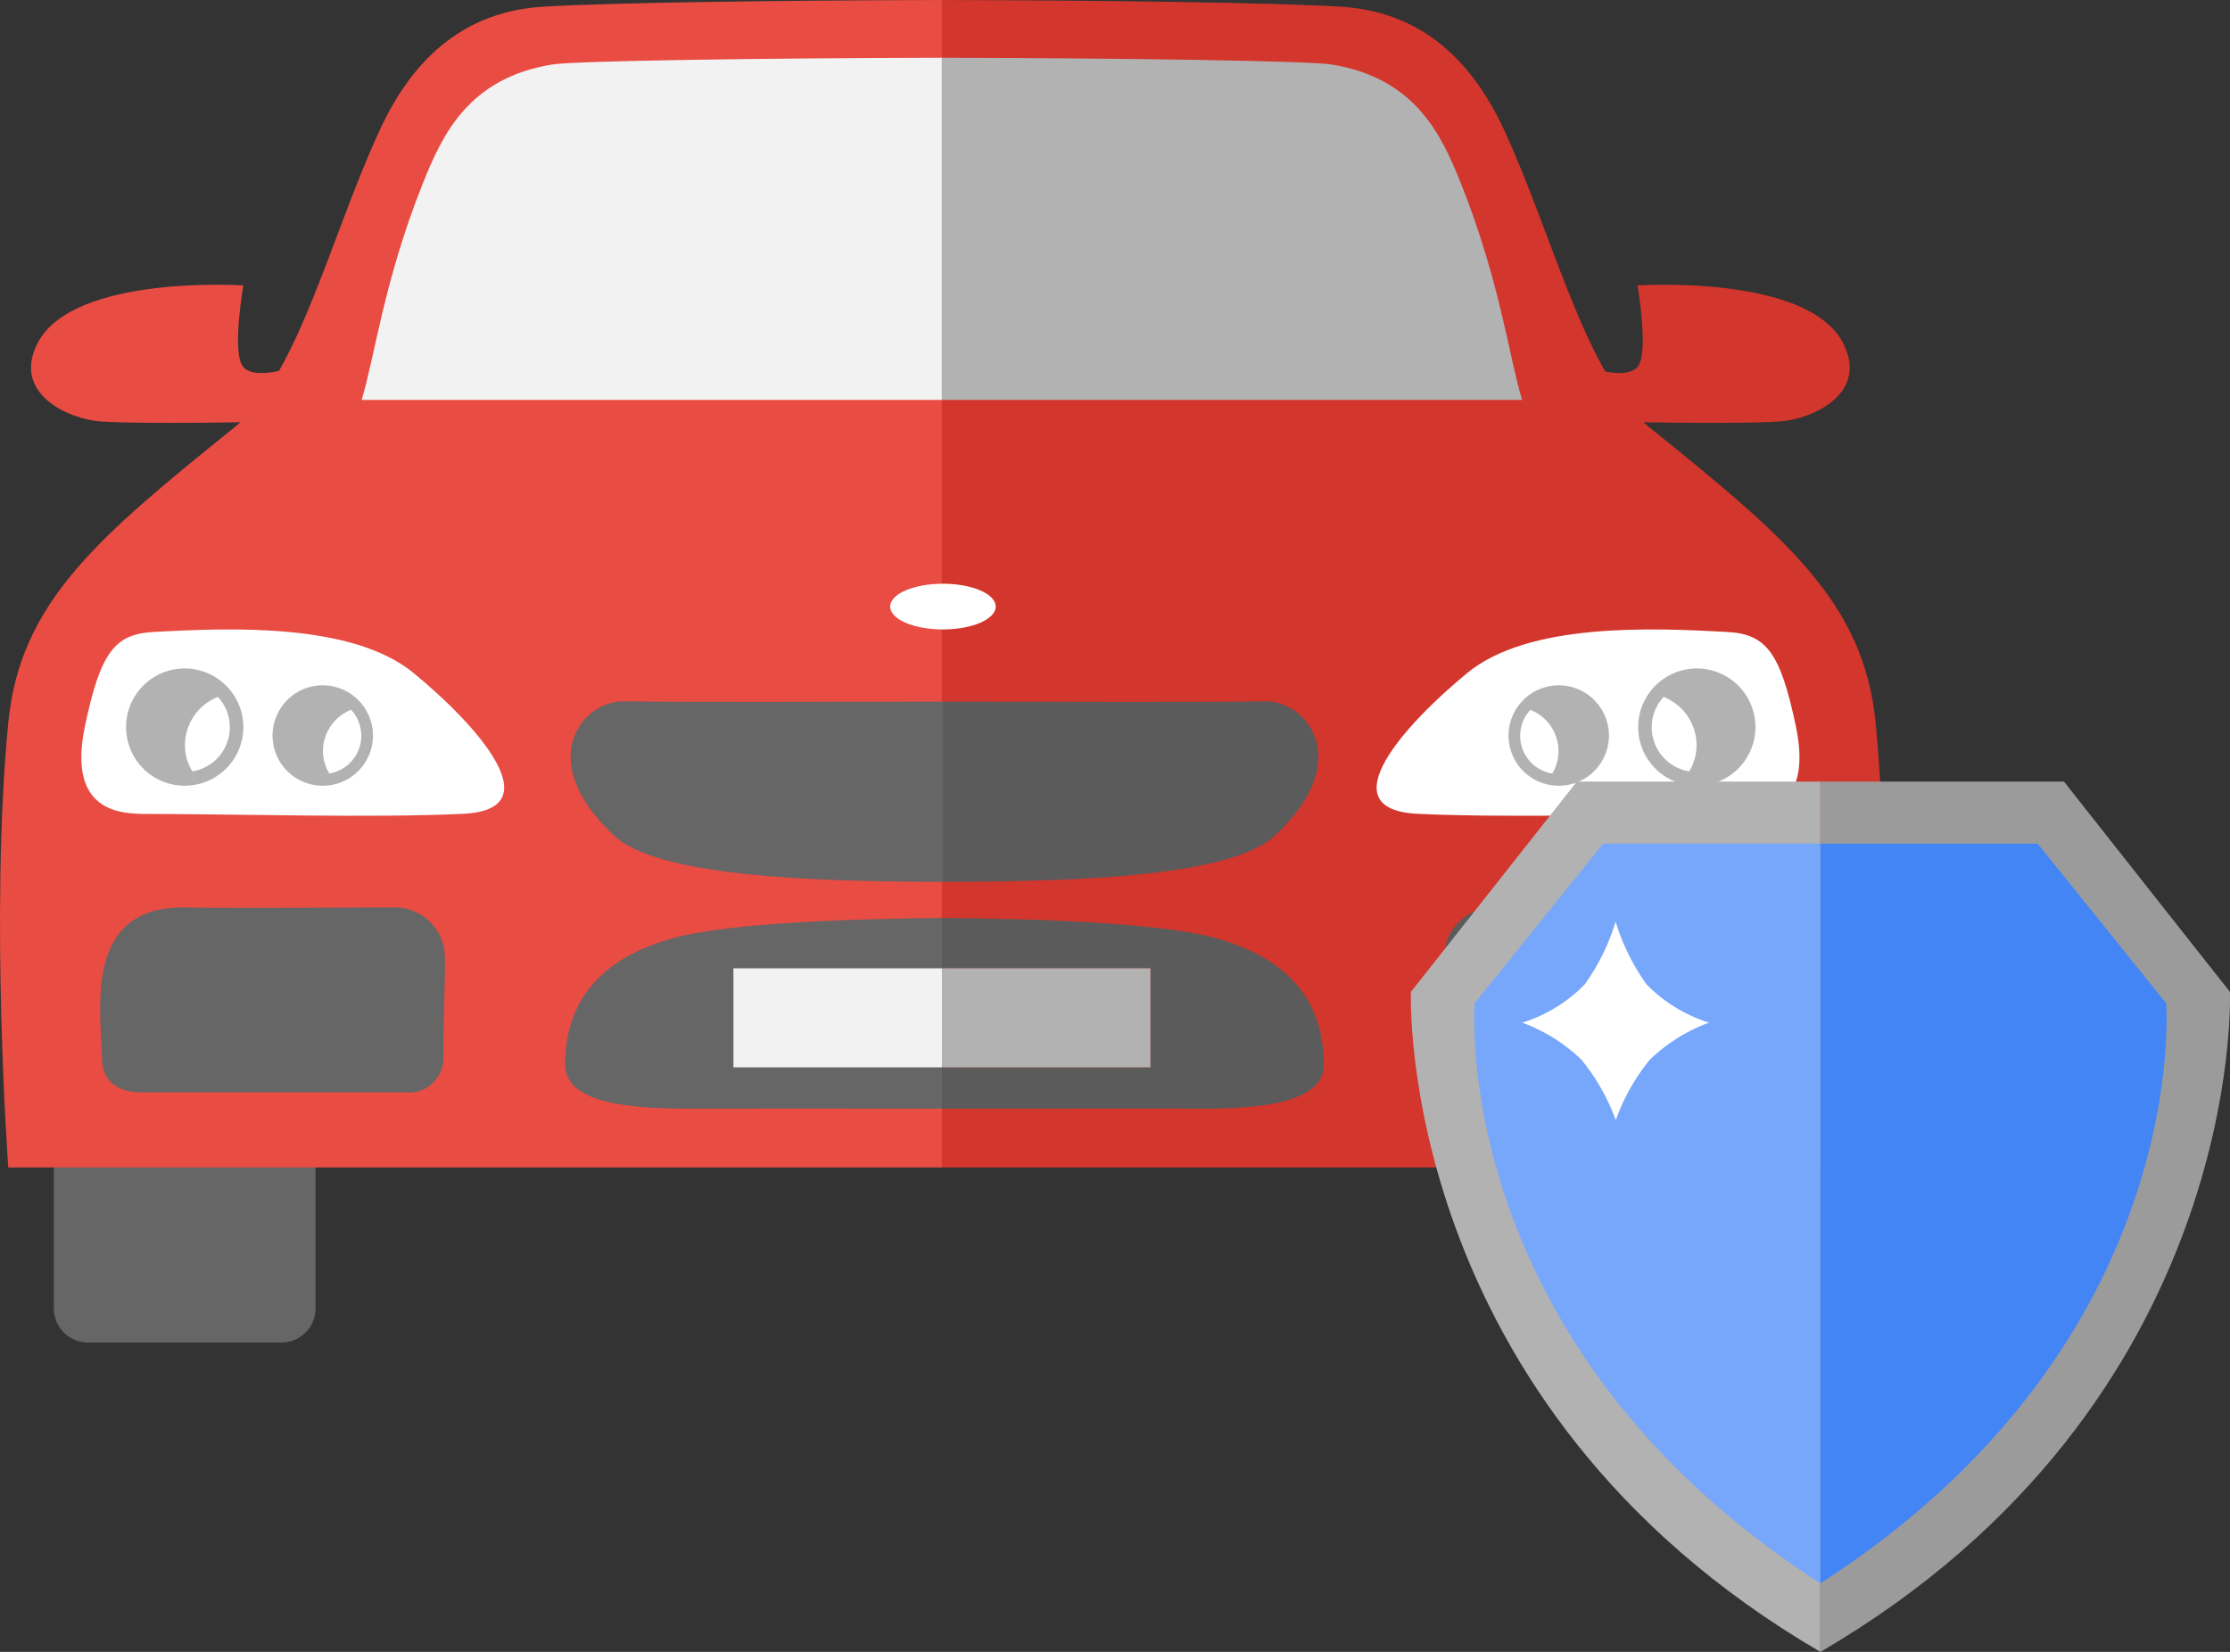 <svg xmlns="http://www.w3.org/2000/svg" xmlns:xlink="http://www.w3.org/1999/xlink" id="Component_6_1" data-name="Component 6 &#x2013; 1" width="109.886" height="81.399" viewBox="0 0 109.886 81.399"><rect x="0" y="0" width="109.886" height="81.399" fill="#333333" stroke="none"/><defs><clipPath id="clip-path"><rect id="Rectangle_80" data-name="Rectangle 80" width="109.886" height="81.399" fill="none"></rect></clipPath></defs><g id="Group_43473" data-name="Group 43473" clip-path="url(#clip-path)"><path id="Rectangle_76" data-name="Rectangle 76" d="M1.682,0h9.53a1.682,1.682,0,0,1,1.682,1.682V11.877a1.683,1.683,0,0,1-1.683,1.683H1.683A1.683,1.683,0,0,1,0,11.877V1.682A1.682,1.682,0,0,1,1.682,0Z" transform="translate(2.654 52.594)" fill="#666"></path><path id="Rectangle_77" data-name="Rectangle 77" d="M1.682,0h9.53a1.682,1.682,0,0,1,1.682,1.682V11.877a1.683,1.683,0,0,1-1.683,1.683H1.682A1.682,1.682,0,0,1,0,11.878V1.682A1.682,1.682,0,0,1,1.682,0Z" transform="translate(76.81 52.594)" fill="#5b5b5b"></path><path id="Path_71869" data-name="Path 71869" d="M46.415,0C38.243.02,30.094.128,26.773.329c-3.7.222-6.324,2.325-8.055,6.066-2.438,5.27-4.036,12.14-7.152,14.652C4.834,26.474.985,29.676.408,35.607c-.918,9.429,0,21.92,0,21.92H46.415Z" transform="translate(0 0)" fill="#e84c43"></path><path id="Path_71870" data-name="Path 71870" d="M38.834,0c8.172.02,16.321.128,19.642.329,3.7.222,6.324,2.325,8.055,6.066,2.438,5.27,4.036,12.14,7.152,14.652,6.733,5.427,10.581,8.629,11.159,14.56.919,9.429,0,21.92,0,21.92H38.834Z" transform="translate(7.581 0)" fill="#d3362d"></path><path id="Path_71871" data-name="Path 71871" d="M43.5,2.381c-9.106.018-18.082.153-19.186.33-4.159.666-5.443,3.5-6.39,5.864-1.925,4.808-2.4,8.7-3.016,10.667H43.5Z" transform="translate(2.911 0.465)" fill="#f2f2f2"></path><path id="Path_71872" data-name="Path 71872" d="M38.834,2.381c9.106.018,18.082.153,19.186.33,4.159.666,5.443,3.5,6.388,5.864,1.927,4.808,2.4,8.7,3.017,10.667H38.834Z" transform="translate(7.581 0.465)" fill="#b2b2b2"></path><path id="Path_71873" data-name="Path 71873" d="M6.644,35.042c-1.253,0-4.02-.007-3.111-4.331.757-3.594,1.445-4.527,3.354-4.634,3.778-.212,9.809-.46,12.825,2.009s6.927,6.736,2.457,6.949-11.215.007-15.525.007" transform="translate(0.654 5.066)" fill="#fff"></path><path id="Path_71874" data-name="Path 71874" d="M74.3,35.042c1.254,0,4.021-.007,3.112-4.331-.757-3.594-1.444-4.527-3.355-4.634-3.777-.212-9.808-.46-12.823,2.009s-6.929,6.736-2.459,6.949,11.217.007,15.525.007" transform="translate(11.08 5.066)" fill="#fff"></path><path id="Path_71875" data-name="Path 71875" d="M42.021,28.928c-6.172.012-12.947.027-15.913-.01-1.97-.025-4.432,2.871-.458,6.6,2.133,2,9.488,2.285,16.371,2.289Z" transform="translate(4.593 5.645)" fill="#666"></path><path id="Path_71876" data-name="Path 71876" d="M21.116,39.93a2.468,2.468,0,0,0-2.59-2.515c-3.374,0-6.767.041-10.275,0-5.05-.057-4.046,5.316-4.029,7.429.01,1.116.735,1.674,1.964,1.679,2.466.008,9.608,0,12.955,0a1.7,1.7,0,0,0,1.9-1.737c0-2.038.079-3.375.079-4.859" transform="translate(0.806 7.304)" fill="#666"></path><path id="Path_71877" data-name="Path 71877" d="M42.118,37.844c-4.282.036-10.749.209-13.585,1.021-2.952.845-5.2,2.6-5.235,6.174-.014,1.621,2.153,2.221,6.093,2.2,1.544-.008,8.026,0,12.727,0Z" transform="translate(4.548 7.388)" fill="#666"></path><path id="Path_71878" data-name="Path 71878" d="M38.878,28.928c6.172.012,12.948.027,15.914-.01,1.969-.025,4.431,2.871.457,6.6-2.133,2-9.488,2.285-16.371,2.289Z" transform="translate(7.59 5.645)" fill="#5b5b5b"></path><path id="Path_71879" data-name="Path 71879" d="M59.536,39.93a2.468,2.468,0,0,1,2.59-2.515c3.375,0,6.767.041,10.275,0,5.05-.057,4.047,5.316,4.03,7.429-.01,1.116-.735,1.674-1.964,1.679-2.467.008-9.61,0-12.956,0a1.7,1.7,0,0,1-1.9-1.737c0-2.038-.079-3.375-.079-4.859" transform="translate(11.622 7.304)" fill="#5b5b5b"></path><path id="Path_71880" data-name="Path 71880" d="M8.086,27.559a2.889,2.889,0,1,0,2.89,2.89,2.893,2.893,0,0,0-2.89-2.89M8.46,32.63A2.512,2.512,0,0,1,8.1,31.342a2.562,2.562,0,0,1,1.624-2.38A2.2,2.2,0,0,1,8.46,32.63" transform="translate(1.014 5.38)" fill="#b2b2b2"></path><path id="Path_71881" data-name="Path 71881" d="M13.71,28.254a2.474,2.474,0,1,0,2.475,2.474,2.478,2.478,0,0,0-2.475-2.474m.322,4.342a2.14,2.14,0,0,1-.311-1.1,2.194,2.194,0,0,1,1.39-2.037,1.888,1.888,0,0,1-1.079,3.14" transform="translate(2.193 5.516)" fill="#b2b2b2"></path><path id="Path_71882" data-name="Path 71882" d="M70.428,27.559a2.889,2.889,0,1,1-2.89,2.89,2.893,2.893,0,0,1,2.89-2.89m-.374,5.071a2.512,2.512,0,0,0,.361-1.288,2.562,2.562,0,0,0-1.623-2.38,2.2,2.2,0,0,0,1.262,3.668" transform="translate(13.185 5.38)" fill="#b2b2b2"></path><path id="Path_71883" data-name="Path 71883" d="M64.668,28.254a2.474,2.474,0,1,1-2.474,2.474,2.478,2.478,0,0,1,2.474-2.474M64.347,32.6a2.15,2.15,0,0,0,.31-1.1,2.192,2.192,0,0,0-1.39-2.037,1.887,1.887,0,0,0,1.08,3.14" transform="translate(12.141 5.516)" fill="#b2b2b2"></path><path id="Path_71884" data-name="Path 71884" d="M14.175,15.793s-1.849.669-2.435,0,0-4.021,0-4.021S3.346,11.212,1.6,14.62C.32,17.133,3.168,18.362,4.687,18.473c2.117.155,8.493.016,8.493.016Z" transform="translate(0.25 2.292)" fill="#e84c43"></path><path id="Path_71885" data-name="Path 71885" d="M65.473,15.793s1.849.669,2.435,0,0-4.021,0-4.021,8.394-.561,10.135,2.847c1.284,2.514-1.563,3.742-3.082,3.853-2.117.155-8.493.016-8.493.016Z" transform="translate(12.781 2.292)" fill="#d3362d"></path><path id="Path_71886" data-name="Path 71886" d="M41.9,25.192c0,.622-1.162,1.126-2.6,1.126s-2.6-.5-2.6-1.126,1.163-1.126,2.6-1.126,2.6.5,2.6,1.126" transform="translate(7.165 4.698)" fill="#fff"></path><path id="Path_71887" data-name="Path 71887" d="M52.42,38.865c-2.837-.812-9.3-.985-13.586-1.021v2.482H49.109v4.88H38.834v2.035c4.7,0,11.181-.012,12.727,0,3.942.022,6.108-.58,6.093-2.2-.03-3.574-2.283-5.329-5.234-6.173" transform="translate(7.581 7.388)" fill="#5b5b5b"></path><rect id="Rectangle_78" data-name="Rectangle 78" width="10.275" height="4.88" transform="translate(36.141 47.714)" fill="#f2f2f2"></rect><rect id="Rectangle_79" data-name="Rectangle 79" width="10.275" height="4.88" transform="translate(46.415 47.714)" fill="#b2b2b2"></rect><path id="Path_71888" data-name="Path 71888" d="M78.349,32.222h-12L58.17,42.585s-.818,20.268,20.179,32.524Z" transform="translate(11.355 6.29)" fill="#b2b2b2"></path><path id="Path_71889" data-name="Path 71889" d="M75.052,32.222h12l8.18,10.363s.818,20.268-20.179,32.524Z" transform="translate(14.651 6.29)" fill="#9b9b9b"></path><path id="Path_71890" data-name="Path 71890" d="M77.838,34.783H67.13L60.8,42.646S59.426,59.377,77.838,71.23Z" transform="translate(11.865 6.79)" fill="#77a7fb"></path><path id="Path_71891" data-name="Path 71891" d="M75.052,34.783H85.76l6.327,7.863S93.464,59.377,75.052,71.23Z" transform="translate(14.651 6.79)" fill="#4385f5"></path><path id="Path_71892" data-name="Path 71892" d="M71.961,42.972a7.352,7.352,0,0,1-3.075-1.881A10.613,10.613,0,0,1,67.359,38a10.532,10.532,0,0,1-1.525,3.094,7.351,7.351,0,0,1-3.074,1.881A8.356,8.356,0,0,1,65.674,44.8a10.17,10.17,0,0,1,1.692,2.976A10.027,10.027,0,0,1,69.046,44.8a8.346,8.346,0,0,1,2.915-1.826" transform="translate(12.252 7.417)" fill="#fff"></path></g></svg>